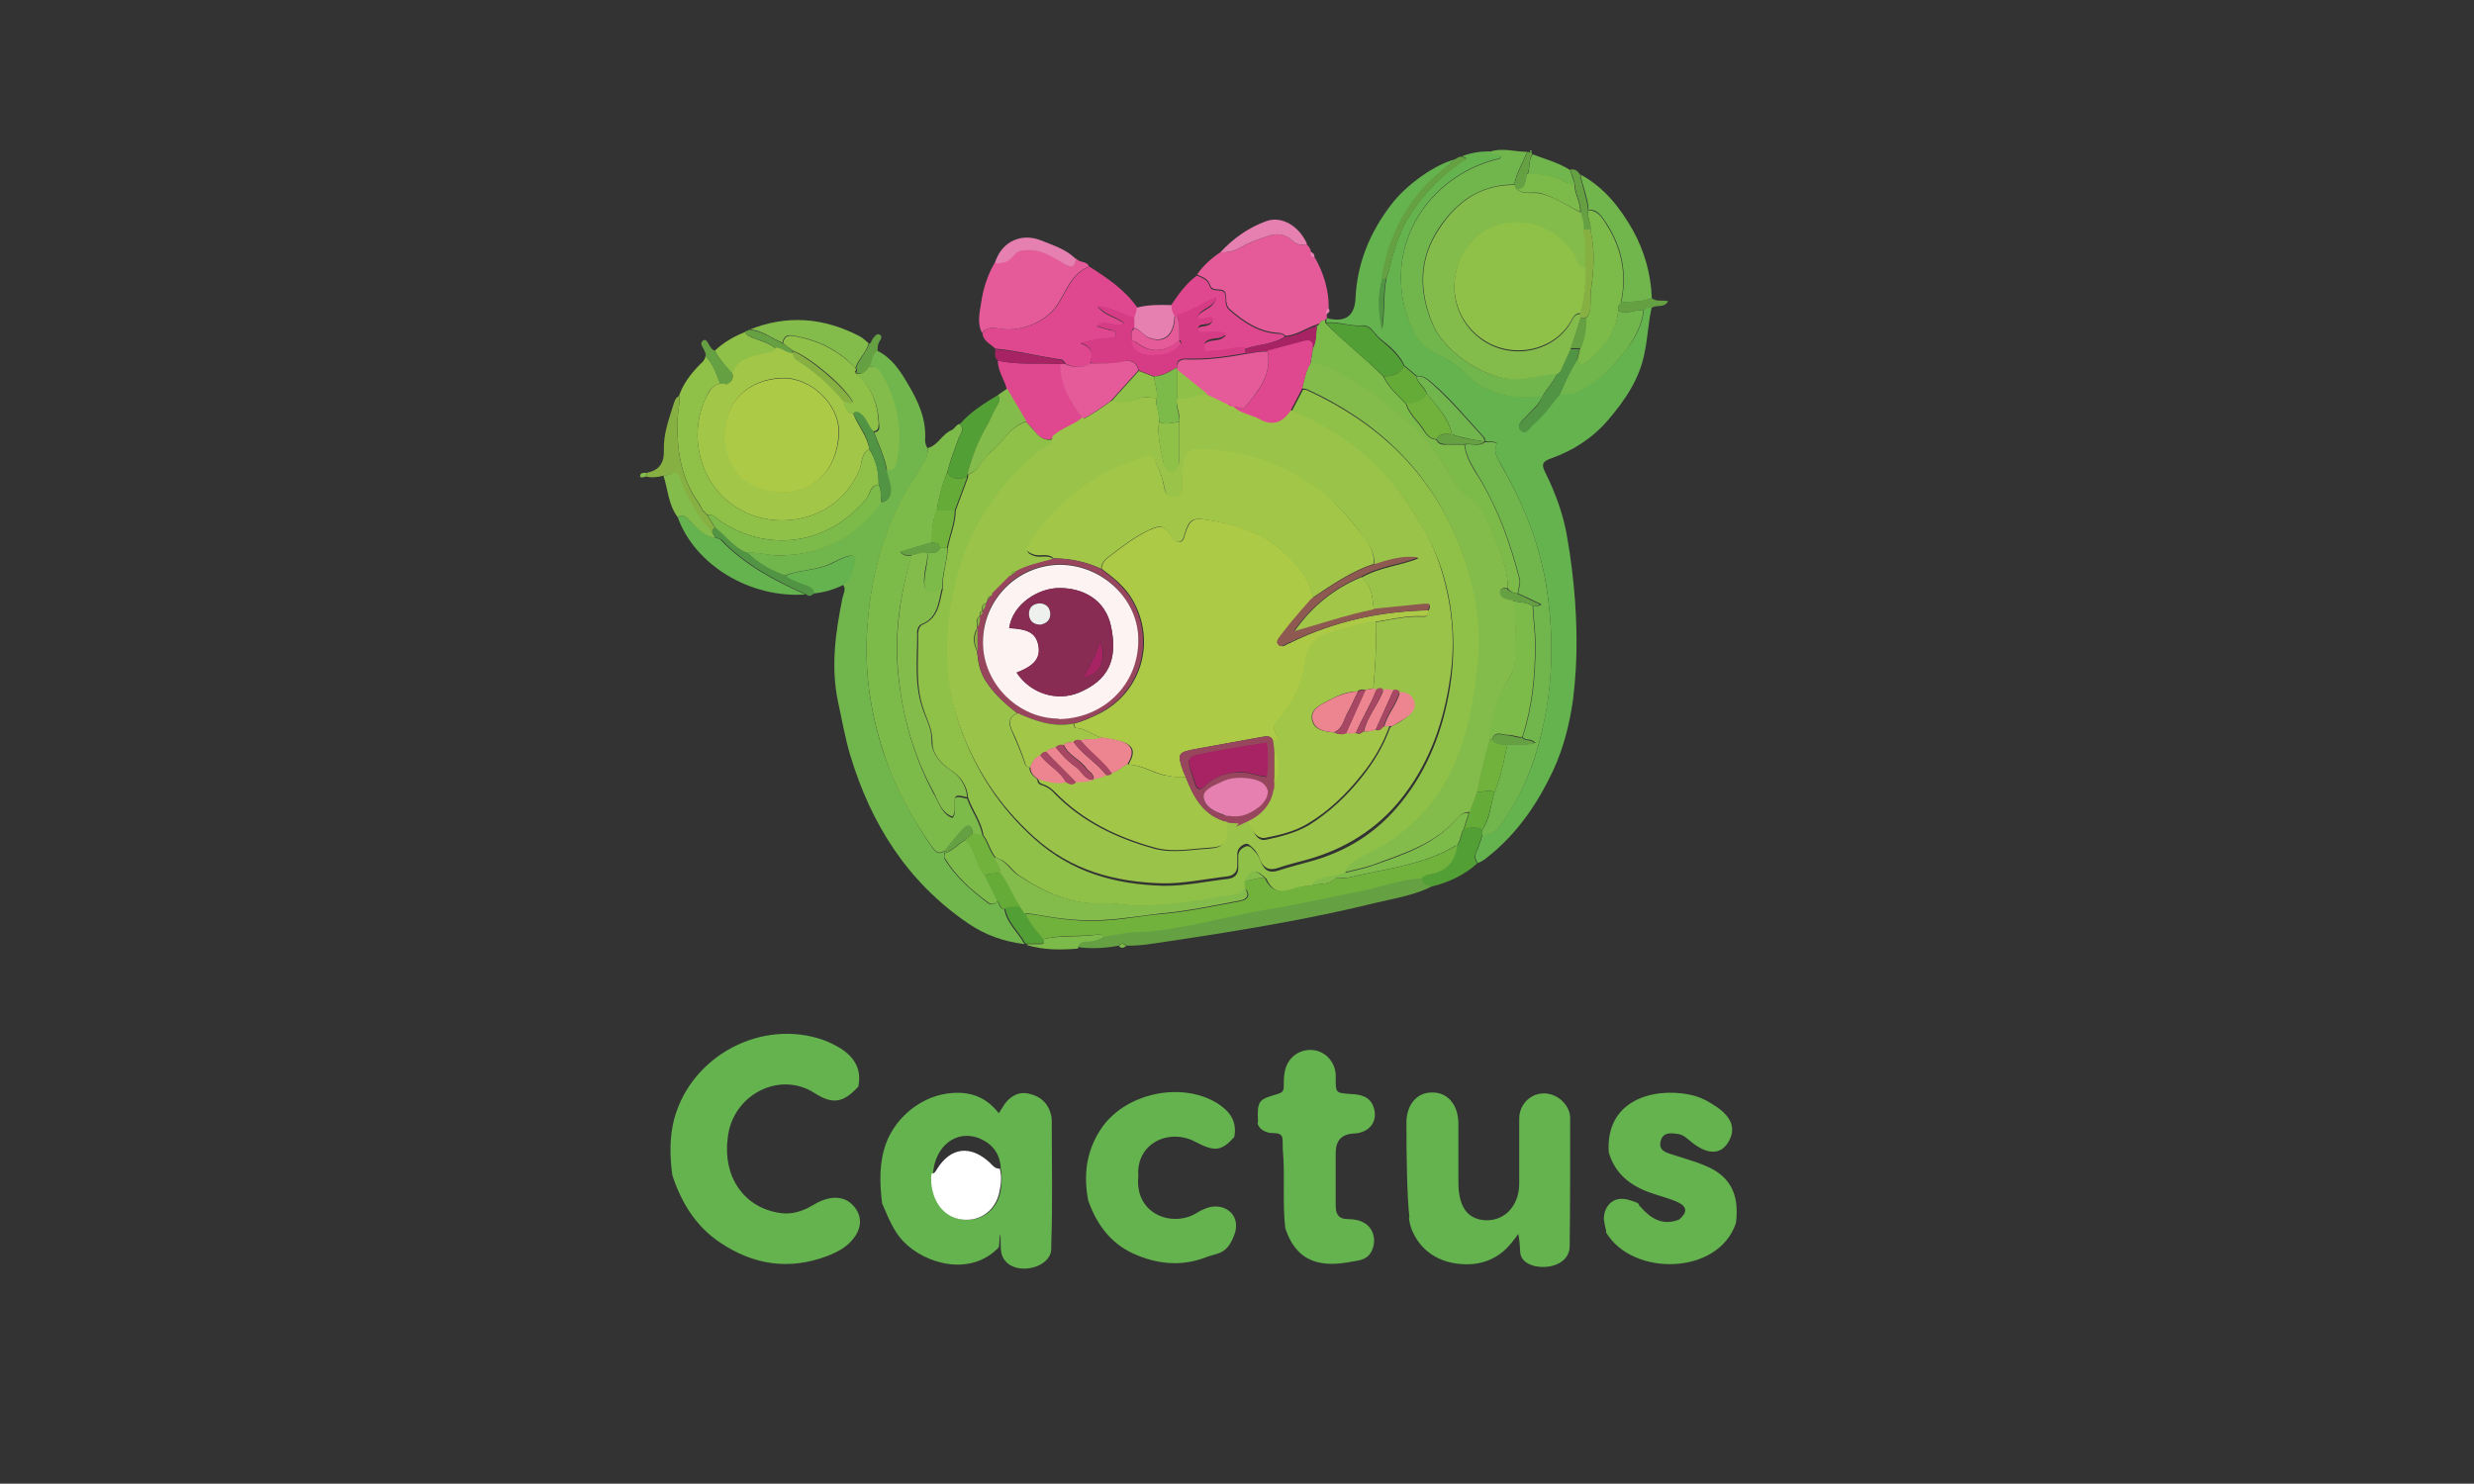 <?xml version="1.0" encoding="UTF-8"?> <svg xmlns="http://www.w3.org/2000/svg" id="Calque_1" version="1.1" viewBox="0 0 500.1 300"><rect x="0" y="0" width="500.1" height="300" fill="#333333" stroke="none"/><defs><style> .st0 { fill: #df488e; } .st1 { fill: #83bc4b; } .st2 { fill: #a84763; } .st3 { fill: #eef0ee; } .st4 { fill: #70b64c; } .st5 { fill: #87b042; } .st6 { fill: #71b23d; } .st7 { fill: #64b34e; } .st8 { fill: #882c53; } .st9 { fill: #e680b1; } .st10 { fill: #e55a99; } .st11 { fill: #64ab37; } .st12 { fill: #fdf3f3; } .st13 { fill: #a82364; } .st14 { fill: #8d5950; } .st15 { fill: #519443; } .st16 { fill: #98465e; } .st17 { fill: #fff; } .st18 { fill: #a1c648; } .st19 { fill: #52a035; } .st20 { fill: #9ac449; } .st21 { fill: #d63b85; } .st22 { fill: #7cba49; } .st23 { fill: #65a143; } .st24 { fill: #8fc048; } .st25 { fill: #ec8590; } .st26 { fill: #adca47; } </style></defs><path class="st7" d="M318,141.3c-.7,5-1.9,9.8-4,14.4-3,6.4-6.8,12.1-12.2,16.7-1,.8-1.9,1.7-3.1,2.1-.5-.8-.6-1.5-.2-2.4.5-1,.8-2.2,1.2-3.3,2.9.1,3.8-2.3,5-4.1,3.8-5.7,6.1-12.1,7.4-18.8,1.8-8.6,1.9-17.3.7-25.9-1.2-9.1-4.6-17.6-9.1-25.6-.9-1.6-2-2.9-1.1-4.8-.9-.5-1.6-.3-2.4-.4,0-.3,0-.7-.3-.9-3.3-3.6-6.5-7.5-10.2-10.7-.9-.8-1.9-1.7-3.3-1.6-.8-.7-1.7-1.4-2.5-2.1-1.1-2.4-3.1-4-5-5.5-1.1-.9-1.7-2.7-3.5-2.6-2.5.2-4.8-.8-7.3-.6,0-.2,0-.4,0-.5,0-.1,0-.3.2-.4,0,0,.1,0,.2.1q5.2,1.2,5.5-4c.3-7.1,2.9-13.4,7.2-19,3-4,8.9-8.2,13-9.2-2.6,2.3-5.3,4.3-7.5,7.1-4,5.1-6.3,10.9-7.3,17.3-.9,3.3-.6,6.6,0,9.9.6-3.5.2-7,.9-10.4.2-.6.4-1.1.5-1.7.9-3.5,1.8-6.9,3.7-10.1,2.8-4.7,6.5-8.5,10.9-11.6.4-.3,1.8-.6.1-1.1,1.8-.7,3.7-1,5.6-1,.5,1,1.8,0,2.3,1-.2.6-.7.5-1.1.6-13.5,3.6-22.2,16.9-18.1,30.9,1,3.5,2.7,6.4,5.9,8.2,2.2,1.2,4.4,2.4,6.1,4.1,4.2,4.3,9.2,5.3,14.8,4.7.3,0,.5,0,.8,0-.7,1.7-2.1,2.8-3.3,4.1-.7.8-2,1.6-1,2.7,1,1,1.7-.5,2.4-1.1,2.1-1.8,3.7-4.1,5.5-6.3,1.8.2,3.5-.3,5.1-1.2,3.4-1.9,6-4.6,8.3-7.7,1.8-2.4,3.2-4.9,3.5-8,.4-.6,1-.5,1.6-.5-.7,2.9-.8,5.9-1.4,8.9-1,5.6-4,9.9-7.5,14-3.1,3.6-7,6.1-11.5,7.7-1.6.6-2,1.1-1.2,2.7,2,4,3.6,8.3,4.4,12.7,3.5,19.7,1.3,32.5,1.3,33.1Z"></path><path class="st7" d="M147.1,230.1c-1,7.8,3.2,13.9,10.2,15.1,2.1.4,4,0,5.9-.9.6-.3,1.2-.7,1.8-1,2.7-1.5,5.4-1.5,7.1.1,2.1,1.9,2.2,4.4.8,6.5s-3.3,3.1-5.5,4c-7.8,3-15.1,1.9-21.9-2.7-4.9-3.3-7.8-8.1-9.6-13.6-.5-3.8-.6-7.6.4-11.4,3.5-12.8,17.7-20.3,30.2-15.9,1.3.5,2.5,1.1,3.6,1.8,2.7,1.8,4.1,4.2,3.4,7.6-2.9,3.2-5.1,3.7-8.7,1.4-7.3-4.8-16.9.4-17.7,9.1Z"></path><path class="st7" d="M178.3,243.2c-.5-4.1-.6-8.1.8-12,2.1-5.6,7.5-9.8,13.4-10.2,3.9-.3,7,1,9.4,4.1.4-.6.8-1.3,1.2-1.9,1.3-1.7,3-2.6,5.1-2,2.1.5,3.6,1.8,4.2,4,.1.4.2.8.2,1.3,0,8.4.2,16.8-.1,25.2,0,.2,0,.7,0,.9-.2,4.6-10.1,5.9-10.2-.3s-.3,0-.4-.1c-5.7,6-14.9,3.4-19.3-1.2-2.1-2.2-3.1-5-4.3-7.7ZM188.5,237.3c-.3,1.5,0,3,.5,4.5,1.1,3.3,3.9,5.1,7.3,4.8,3.1-.3,5.5-2.7,6-6,.2-1.4.3-2.9,0-4.3-.1-3-1.7-5.1-4.5-6.2-4.6-1.7-8.8,1.7-9.2,7.2Z"></path><path class="st4" d="M177.3,70.9c2.9,1.4,4.7,4.1,6.2,6.7,2.1,3.5,3.8,7.2,3.5,11.4,0,.6.2,1.1.5,1.7.2,2-1.1,3.5-2.1,5-6.6,10.1-9.7,21.3-10.2,33.3-.3,7.9.9,15.6,3.4,23.2,2.3,6.9,5.7,13.2,9.8,19.1.6.8,1.3,1.7,2.5.8,0,.2,0,.4,0,.5,0,.3,0,.7,0,1,2.2,3.7,5.4,6.4,8.8,9,.5.4,1.3.4,1.8-.3.7.3.4,1.6,1.5,1.5.5,2.9,2.8,4.7,4.1,7.1-4.1-.5-7.9-1.8-11.4-4.2-12.2-8.3-19.6-20-23.8-33.9-1.1-3.6-1.7-7.3-2.5-10.9-1.5-7.1-.5-14.1.9-21,.2-.9.8-1.8.1-2.7,1.7-1,1.6-2.9,2.2-4.4.6-1.5-.4-1.6-1.4-1.3-1,.3-2,.8-3,1.3-3,1.6-6.5,1.3-9.6,2.6-2.9-.9-5.4-2.5-7.7-4.6,2-.3,4,.4,6,.5,8.9.1,15.9-3.5,21.1-10.7,1.8-.3,2.1-1.6,1.9-3-.1-1.2-.6-2.4-.9-3.6,1.3.2,1.7-.7,2-1.8,1.3-6.2.1-12-3-17.5-.6-1-1.3-1.8-2.6-1.6.6-1,.5-2.4,1.6-3.1Z"></path><path class="st7" d="M284.9,246.1c-.5-4.3-.6-12.7-.6-19.1,0-3.7,2.2-6.2,5.3-6.1,3,0,5.1,2.4,5.2,6.1,0,3.8,0,7.6,0,11.5,0,1,0,2,.2,3.1.4,2.3,1.4,4.2,3.8,4.9,2.6.7,5.3-.2,6.8-2.3,1.1-1.5,1.5-3.2,1.5-5,0-4.3,0-8.7,0-13,0-2.5,1.7-4.5,3.9-5,2.2-.5,4.6.6,5.8,2.7.4.7.6,1.4.6,2.2,0,8.7,0,17.3-.1,26-.2,5.3-9.8,5.2-10,1.1,0,0-.1-2.5-.4-3.7-.4.5-.6.9-.9,1.2-2.6,3.6-6.2,5.2-10.5,4.9-4.6-.3-8.3-2.6-10.1-6.9-.3-.8-.5-1.6-.6-2.4Z"></path><path class="st7" d="M324.7,249c-.2-.8-.4-1.7-.5-2.5,0-2.6,1.9-4.8,5-3.9s1.6.9,2.4,1.4c2.1,2.4,4.5,3.9,7.8,2.6,1.7-1.4,1.7-2.6-.2-3.5-1.7-.8-3.5-1.2-5.2-1.8-4.2-1.4-7.5-3.8-8.8-8.3-.7-10.6,9-13.1,16.2-11.7,1.6.3,3.1.9,4.5,1.8,3.2,1.9,5.4,4.3,3.6,7.6s-4.9,2.4-7.6.2c-.8-.6-1.5-1.4-2.6-1.6-1.4-.2-3.1-.5-3.6,1.4-.5,1.8.9,2.3,2.2,2.7,2.7.9,5.5,1.6,8.1,2.9,4.5,2.4,5.5,6.3,4.9,11-3.5,10.6-21,10.9-26.3,1.8Z"></path><path class="st7" d="M220,242.9c-1-5.1-.5-9.9,2.4-14.4,4.7-7.4,16.3-10,23.7-5.4,2.5,1.6,4,3.6,3.4,6.8-2.6,2.9-4,3-7.8,1-5.4-2.9-12.1.3-11.6,6.9-.8,7.8,7,10.5,11.9,7.4.6-.4,1.3-.7,2.1-1,3.5-1.1,6.9,1.5,5.4,5.5s-3.3,3.6-5.7,4.5c-4.6,1.8-9.2,1.5-13.7-.3-5.2-2-8.3-6-10.1-11.1Z"></path><path class="st7" d="M254.3,226.9c-.2-4.4.1-4.6,4-5.7.9-.3,1.2-.6,1.2-1.5,0-1,0-2,.2-3,.5-2.7,2.7-4.5,5.4-4.4,2.6.1,4.7,2.2,4.9,4.9,0,.3,0,.5,0,.8,0,3,0,3,3,3.2,1.9.1,3.8.4,4.6,2.5,1.1,2.9-.7,5.4-4,5.5q-3.6.2-3.6,3.9c0,3.6,0,7.1,0,10.7,0,1.6.5,2.7,2.5,2.7,4.9,0,5.8,3.6,5,5.9s-2.5,2.4-4.2,2.7c-5.3,1-11,.9-13.5-6.8-.6-5.3,0-10.7-.5-16-.1-2.3.4-3.2-2.1-3.2-1.4,0-2.9-.9-3-2.1Z"></path><path class="st22" d="M190.9,172c-1.2.9-1.9,0-2.5-.8-4.2-5.9-7.6-12.1-9.8-19.1-2.5-7.6-3.7-15.3-3.4-23.2.5-11.9,3.5-23.2,10.2-33.3,1-1.6,2.3-3,2.1-5,2.1-.5,2.9-2.8,4.8-3.6.7-.3.9-1.1,1.7-1.3,1.1,1.2,0,2.2-.3,3.1-.8,2.2-1.6,4.3-2.2,6.6-1,2.5-1.7,5-2.1,7.7-.9,2.1-1,4.3-1,6.6-2.1.6-4.2,1.2-6.4,1.9.8,1,1.6.7,2.3.8-2.5,8.2-3.7,16.5-2.6,25.2,1,8.2,3.2,15.8,7.1,23,1,1.7,1.5,3.9,3.7,4.8.7-.7.4-1.4.4-2,0-2.5,0-2.5,2.6-1.9.9,2.6,2.7,4.8,3.1,7.6-.7-.2-1.3-.3-2-.5,0-1.7-.9-2-2-.8-1.3,1.4-2.5,2.9-3.7,4.4Z"></path><path class="st10" d="M268.1,64.4c-.1.1-.2.2-.2.4-.6-.1-.9.2-1.2.6-.2,0-.3,0-.4.2h-.1c-2.2.7-4.1,2.2-6.4,2.3-.3-.5-.8-.5-1.3-.6-3.9-.2-6.9-2.2-9.8-4.7-1.2-1-.6-2.3-1-3.4-.5-1.3-2.6,0-3.1-1.6-.4-1.3-1.6-1.6-2.6-2.1,1.2-1.8,2.9-3.3,4.7-4.5,1.6.1,2.9-.3,4.3-1.1,1.6-.9,3.4-1.5,5.1-2.1,1.9-.7,3.7-.6,5.2.9.8.8,1.8.9,2.8.7.5.4.8.9.9,1.5-.1.6,0,1.1.8,1.2,1.8,3.2,2.8,6.5,2.8,10.2-.5.3-.5.8-.4,1.3v.8Z"></path><path class="st4" d="M311.8,80.2c-.3,0-.5,0-.8,0-5.6.6-10.7-.5-14.8-4.7-1.7-1.8-3.9-2.9-6.1-4.1-3.3-1.8-4.9-4.7-5.9-8.2-4.1-14,4.6-27.3,18.1-30.9.4-.1.9,0,1.1-.6-.5-.9-1.9,0-2.3-1,2.6-.9,5.1,0,7.6,0-.9,2.2-2.2,4.3-2.6,6.6-6.9,0-11.7,3.5-15.3,8.9-4,6.1-4.1,12.5-1.3,19.2,2.6,6.2,11.4,11.5,16.8,11.2,2.9-.1,5.7-.9,8.5-1.1-.7,1.7-2.1,3-3,4.6Z"></path><path class="st24" d="M137.3,79.9c.8-2.2,2.1-4,3.7-5.7.6-.7,1.5-1.2,1.6-2.2,1.6,1.5,2.2,3.6,3,5.6-1.4.2-2.2,1.2-2.7,2.4-3.6,7-1.9,15.7,3.5,20.7,8.1,7.6,22.8,5.6,27.4-5.9.5-1.3.3-3.1,1.9-4,1.4,2.2,2,4.6,1.9,7.2-1.8.1-1.7,1.9-2.5,2.9-7.6,9.1-19.4,11-29.3,4.6-.9-.6-1.5-1.6-2.8-1.4-.2-.2-.3-.3-.5-.5l-.5-.5c-.3-.5-.5-1.1-.9-1.6-3.4-4.8-4.2-10.2-4.2-15.9,0-1.9.6-3.8.4-5.8Z"></path><path class="st0" d="M201.2,70.5c-1-1-2.5-1.5-2.6-3.2.8-1.1,1.9-1.1,3.2-.9,4.4.9,9.7-1.2,12.1-4.9,1.8-2.8,2.8-6.2,6.3-7.6,3.6,2.3,7.2,4.7,9.7,8.3,0,.8-.1,1.5-.6,2.1-2.4-.5-4.4-2.2-7.4-2.3,1.5,2,3.7,2.1,5.3,3.4-1.8,1.2-3.7-1.1-5.5.6,1.1.3,2,.6,2.8.8.5.1,1.1,0,1.1.8,0,.9-.7.8-1.3.8-1.9,0-3.7.5-5.9,1q3.1,1.1,2,3.7c0,.1,0,.3.2.5-1.7.8-3.4.8-5.1,0-.3-.3-.5-.8-.9-.9-4.5-.6-8.8-1.8-13.3-2.2Z"></path><path class="st10" d="M220.1,53.9c-3.5,1.4-4.5,4.8-6.3,7.6-2.4,3.7-7.7,5.8-12.1,4.9-1.2-.2-2.3-.2-3.2.9-1-1.9-.5-4-.2-5.9.4-2.9,1.3-5.8,2.8-8.3,1.5.2,2.8-.2,3.8-1.5.7-.9,1.6-1,2.7-1.1,2.9-.1,5.2,1.3,7.4,2.7,1.6,1,2.3.9,2.5-1,.6,1,2.1.5,2.6,1.6Z"></path><path class="st23" d="M289.5,179.2c-3.5,1.8-7.4,2.4-11.2,3.3-13.8,3.4-27.9,5.7-41.9,7.8-2.9.4-5.8,1-8.8.9-.5-.6-1-.5-1.4,0-2.7.5-5.5.7-8.3.3,0-1.1.7-1.3,1.7-1.4,1.2,0,2.4-.3,3.5-1,2.6-.3,5.2-.9,7.8-1,3.5-.1,6.9-.8,10.2-1.4,5-1,10.1-2.3,15.1-3.1,6.2-1,12.2-2.4,18.3-3.6,4.3-.8,8.4-2.4,12.9-2.7.4,1,1,1.7,2.2,1.6Z"></path><path class="st0" d="M203.5,78.6c-.5-1.9-1.8-3.6-1.8-5.7,4.2,1,8.5.4,12.7.7,0,4.3,2,7.9,4.6,11.1-1.8,1.7-4.4,2.2-6.2,4-1.5.4-2.6-.1-3.5-1.3-.6-.8-1.3-1.5-2-2.2-1.3-2.2-2.6-4.4-3.9-6.6Z"></path><path class="st0" d="M241.9,55.7c1.1.5,2.2.8,2.6,2.1.5,1.6,2.7.3,3.1,1.6.4,1.1-.3,2.3,1,3.4,2.9,2.5,5.9,4.5,9.8,4.7.5,0,1,0,1.3.6-2.5,1.6-5.5,1.5-8.2,2.5-2.2-.2-4.3.7-6.6.6-.6,0-1.4.8-1.6-.4-.2-1,.1-1.5,1.2-1.8,1-.3,2.3,0,3.3-1.2-1.7-.4-3.1-.2-4.5-.3-.5,0-1.2.2-1.3-.5-.1-.8.6-.9,1.2-1,.8-.1,1.6-.3,1.9-1.1-1.1-1.1-2.2.6-3.2-.4.5-1.9,3.3-1.8,3.9-4.1-3,1.1-5.2,3-8.1,3.6-.2,0-.3,0-.5,0-.4-.6-.6-1.4-.6-2.1,1.5-2.2,3-4.4,5.1-6Z"></path><path class="st4" d="M319.5,35.3c4.8,2.6,8,6.7,10.6,11.3,2.3,4.2,3.6,8.7,3.8,13.6-1.9,1-4.1.7-6.2,1,1.3-5.8.2-11.2-3-16.1-.9-1.3-1.7-2.8-3.6-2.7-.1-2.5-1.2-4.7-1.6-7.1Z"></path><path class="st7" d="M162.8,120.2c-11.1.8-22.3-5.9-25.8-15.6,1.2-.9,1.8.2,2.5.8,1.5,1.3,2.8,3.1,5.1,3.3.4.2.9.2,1.1.5,4.8,5,10.8,8.2,17.1,11Z"></path><path class="st1" d="M151.4,66.7c7.6-3.1,15-2.5,22.2,1.2.8.4,1.4,1,2,1.5-.5,1.9-2.1,3.2-2.7,5-3.2-3.5-7.2-5.5-11.8-6.4-1.3-.3-2.6-.6-2.9,1.3-2.3-.9-4.2-2.6-6.8-2.7Z"></path><path class="st19" d="M191.5,95.5c.6-2.2,1.4-4.4,2.2-6.6.3-1,1.5-2,.3-3.1,2.1-2.5,4.9-4.2,7.7-5.9.6.6.3,1.2,0,1.8-.7,1.4-1.4,2.9-2.2,4.3-1.7,3.2-3.1,6.5-4,10,0,.2,0,.3,0,.5-1.5.3-3,.7-4-1Z"></path><path class="st1" d="M195.5,96c.9-3.5,2.2-6.8,4-10,.8-1.4,1.4-2.9,2.2-4.3.3-.6.6-1.2,0-1.8.6-.4,1.2-.9,1.9-1.3,1.3,2.2,2.6,4.4,3.9,6.6-3.3,1-4.7,4.1-7.1,6.1-1.7,1.4-2.4,3.9-4.8,4.6Z"></path><path class="st5" d="M137.3,79.9c.2,2-.4,3.9-.4,5.8,0,5.6.8,11.1,4.2,15.9.3.5.6,1,.9,1.6l.5.5c.2.2.3.3.5.5.5.8,1,1.7,1.5,2.5-.4.2-.5.6-.6,1.1-2.9-3.2-5-6.9-6.5-10.9-.5-1.2-.8-1.5-1.9-1-.4.2-1,.2-1.5.3-1.1.3-2.2.4-3.3.2,0-.3,0-.5,0-.8,2.6-.5,3.6-2,3.5-4.7-.1-3,.9-5.8,1.8-8.7.3-.8.4-1.7,1.2-2.1Z"></path><path class="st19" d="M289.5,179.2c-1.2,0-1.8-.6-2.2-1.6.4-.7,1.2-.7,1.8-.8,3.3-.6,4.8-2.7,5.4-5.8.9-1,.8-2.5,1.5-3.6,1.2.2,2.5-.5,3.6.5,0,.3,0,.7,0,1-.4,1.1-.7,2.2-1.2,3.3-.4.9-.3,1.6.2,2.4-2.6,2.3-5.7,3.8-9,4.6Z"></path><path class="st7" d="M158.8,116.4c3.1-1.3,6.6-1,9.6-2.6,1-.5,1.9-1,3-1.3,1-.3,2-.1,1.4,1.3-.6,1.5-.5,3.4-2.2,4.4-2,1-4,1.6-6.2,1.8-.1-1.4-1.5-1.5-2.4-1.9-1.1-.5-2.4-.8-3.3-1.7Z"></path><path class="st24" d="M144.5,70.9c1.8-1.7,3.9-2.9,6.2-3.8,0,.6.5.7,1,1,1.7.8,3.7,1.1,5.2,2.5-.4,1-1.2.9-2.1,1.1-2.6.7-5.6.8-6.6,4.1-1.3-1.5-2.7-3-3.6-4.7Z"></path><path class="st9" d="M236.8,61.7c0,.8.2,1.5.6,2.1,0,4-2.3,5.8-5.5,4.3-1-.5-1.5-1.6-2.7-1.8,0-.7,0-1.4,0-2,.4-.7.5-1.4.6-2.1,2.3-.6,4.7-.6,7-.5Z"></path><path class="st9" d="M264.1,49.4c-1,.2-2,.1-2.8-.7-1.5-1.5-3.3-1.6-5.2-.9-1.7.6-3.6,1.2-5.1,2.1-1.4.8-2.7,1.2-4.3,1.1,2.6-2.8,5.7-5,9.3-6.3,3.1-1.1,6.6,1,8.2,4.6Z"></path><path class="st1" d="M134.1,96.1c.5,0,1,0,1.5-.3,1.1-.5,1.5-.3,1.9,1,1.5,4,3.6,7.7,6.5,10.9.2.3.4.7.6,1-2.3-.1-3.6-1.9-5.1-3.3-.7-.6-1.3-1.7-2.5-.8-1.9-2.5-2-5.7-2.9-8.5Z"></path><path class="st9" d="M217.5,52.3c-.2,1.9-.9,1.9-2.5,1-2.3-1.4-4.6-2.9-7.4-2.7-1.1,0-2,.2-2.7,1.1-1,1.3-2.2,1.7-3.8,1.5,1.4-4.6,5.6-6.1,9.3-4.6,2.5,1,5.1,1.8,7,3.7Z"></path><path class="st23" d="M279.2,56.7c.9-6.4,3.2-12.2,7.3-17.3,2.2-2.8,4.9-4.8,7.5-7.1.5-.3.9-.7,1.5-.6,1.7.5.2.8-.1,1.1-4.5,3.1-8.1,6.9-10.9,11.6-1.9,3.2-2.8,6.6-3.7,10.1-.1.6-.4,1.1-.5,1.7-.3.2-.7.3-1,.5Z"></path><path class="st15" d="M144.6,108.7c-.2-.3-.4-.7-.6-1,0-.4.1-.8.6-1.1,2.2,1.7,3.9,4.1,6.6,5.2,2.2,2.1,4.8,3.6,7.7,4.6.9.9,2.1,1.2,3.3,1.7.9.4,2.2.5,2.4,1.9-.5.3-1,.8-1.6.2-6.2-2.8-12.3-6-17.1-11-.3-.3-.7-.3-1.1-.5Z"></path><path class="st19" d="M207.3,190.8c-1.3-2.4-3.6-4.2-4.1-7.1.9-.6,2-.5,3.1-.5.3.5.7,1,1,1.5.8,2,2.3,3.5,3.6,5.1.1.5.4,1-.5,1-.9,0-1.8,0-2.8,0h-.2s-.2-.1-.2-.1Z"></path><path class="st4" d="M309.8,31.2c2.6,1,5.3,1.7,7.6,3.2.3,1,.6,2,1,3-.6,0-1.2,0-1.7-.4-2.4-1.5-5.1-1.9-7.9-1.7.6-1.3,0-2.9,1.1-4.1Z"></path><path class="st13" d="M214.4,73.6c-4.2-.3-8.5.3-12.7-.7-.8-.6-.5-1.5-.5-2.3,4.5.4,8.9,1.5,13.3,2.2.3,0,.6.6.9.9-.3,0-.7,0-1,0Z"></path><path class="st22" d="M207.6,190.9c.9,0,1.8,0,2.8,0,.9,0,.6-.6.5-1,3.7-.9,7.6-.3,11.4-1,.2,0,.6.3.8.5-1.1.7-2.3,1-3.5,1-1,0-1.6.3-1.7,1.4-3.5.3-6.9.3-10.3-.7Z"></path><path class="st23" d="M144.5,70.9c.9,1.8,2.4,3.2,3.6,4.7,0,.9-.1,1.6-1,2.1-.2,0-.3,0-.5,0-.3,0-.7,0-1,0-.8-2-1.4-4.1-3-5.6.4-1.2-1.7-2.5-.4-3.3.9-.5,1.1,1.8,2.3,2.1Z"></path><path class="st23" d="M318.4,37.3c-.3-1-.6-2-1-3,.9-.2,1.5.2,2,1,.4,2.4,1.4,4.7,1.6,7.1-.3,1.4.7,2.7.5,4.1-.5,0-1,0-1.5,0,.1-1.2-.2-2.4-.5-3.6.2-2-1.2-3.6-1.1-5.6Z"></path><path class="st23" d="M327.6,61.2c2-.4,4.2,0,6.2-1,.9.9,2.2.4,3.4.7-.8,1.5-2.5.6-3.4,1.4-.6,0-1.2-.2-1.6.5-1.7-.4-3.4,1-5.1,0,0-.6-.1-1.2.5-1.6Z"></path><path class="st23" d="M173,74.5c.6-1.8,2.1-3.2,2.7-5,.4-.1.4-.5.6-.8.3-.5.9-1.3,1.4-1.1,1,.5.1,1.2-.1,1.8-.2.5-.2,1-.2,1.5-1.1.7-1,2.1-1.6,3.1-.5,1-1.3,1.7-2.6,1.5h0c0-.2,0-.4,0-.5,0-.2,0-.4,0-.5Z"></path><path class="st23" d="M156.8,70.5c-1.5-1.4-3.4-1.6-5.2-2.5-.5-.2-.9-.4-1-1,.3,0,.5-.2.8-.3,2.6.1,4.6,1.8,6.8,2.7.7.5,1.4,1,2,1.5,0,.2,0,.4,0,.6-1.3.1-2.3-1-3.6-1.1Z"></path><path class="st23" d="M309.8,31.2c-1,1.2-.4,2.8-1.1,4.1-.5,1.1-.1,2.9-2,3.1-.4-.2-.5-.6-.6-1,.5-2.4,1.7-4.4,2.6-6.6.1-.1.2-.1.4,0,.2,0,.4,0,.5,0,0,.2.1.3.2.5Z"></path><path class="st22" d="M226.2,191.3c.4-.6.9-.6,1.4,0-.5.4-.9.5-1.4,0Z"></path><path class="st1" d="M130.7,95.5c0,.3,0,.5,0,.8-.5.2-1.3.4-1.3,0,0-.8.7-.7,1.3-.7Z"></path><path class="st9" d="M265.7,52.1c-.7-.1-.9-.5-.8-1.2.5.2.9.5.8,1.2Z"></path><path class="st9" d="M268.1,63.6c-.1-.5-.1-1,.4-1.3.6.7,0,.9-.4,1.3Z"></path><path class="st4" d="M309.7,30.7c-.2,0-.4,0-.5,0,0-.2.2-.4.4-.3,0,0,0,.2.1.4Z"></path><path class="st4" d="M299.6,168.9c0-.3,0-.7,0-1,1.6-2.3,1.7-5.1,2.5-7.7,1.3-3.1,1.9-6.4,2.6-9.7,1.8-.1,3.6.2,5.7-.3-1-1.1-2.1-.3-2.6-1.2,2-6.1,2.6-12.3,2.6-18.7,0-2.6-.4-5.2-.5-7.8.5,0,1.1.2,1.7-.3-1.6-.8-3.2-1.5-4.7-2.2,0-1,.6-1.8.3-3-1.8-7-4.2-13.7-7.9-20-1.3-2.2-2.9-4.4-3.2-7.1,1.3-.3,2.8.5,4.1-.5h0c.7,0,1.5-.2,2.4.3-.9,1.9.3,3.2,1.1,4.8,4.6,8,7.9,16.5,9.1,25.6,1.2,8.6,1.1,17.3-.7,25.9-1.4,6.7-3.6,13.1-7.4,18.8-1.2,1.8-2.2,4.2-5,4.1Z"></path><path class="st22" d="M296,89.9c.3,2.7,1.8,4.9,3.2,7.1,3.7,6.2,6.1,13,7.9,20,.3,1.1-.3,2-.3,3-.8,0-1.5-.4-2-1,0-3.2-1.1-6.2-2.2-9.1-1.4-3.6-2.8-7.3-6.4-9.5-.8-.5-1.4-1.4-1.9-2.3-2.3-3.8-4.4-7.6-7.6-10.7-3.8-3.9-8.1-7.2-12.8-9.9-2.8-1.6-5.5-3.7-9-3.9.2-1.1.3-2.1.5-3.2.7-1.5.6-3.1.8-4.6h.1c.2,0,.3-.1.4-.4.3-.4.6-.8,1.2-.6,0,.2,0,.4,0,.5,3.7,3.8,7.9,7,11.7,10.8,1.1,2.3,2.9,3.8,4.6,5.6.6,2.1,2.3,3.4,3.4,5.1.6.9,1.3,2,2.7,2.1.4.9,1.2,1.1,2.1,1,1.2,0,2.4,0,3.5,0Z"></path><path class="st4" d="M327.1,62.8c1.7,1,3.4-.4,5.1,0-.3,3-1.8,5.6-3.5,8-2.3,3-4.9,5.8-8.3,7.7-1.6.9-3.2,1.5-5.1,1.2,1-2.5,2.2-4.9,3.6-7.2.4,1.9,1.6,1,2.2.4,2.9-2.8,5.7-5.7,6-10.1Z"></path><path class="st19" d="M279.7,76.1c-3.8-3.7-8.1-6.9-11.7-10.8,2.4-.2,4.8.7,7.3.6,1.8-.1,2.4,1.6,3.5,2.6,1.9,1.6,3.9,3.2,5,5.5-.9,1.6-2.4,2.1-4.1,2.1Z"></path><path class="st4" d="M286.3,76.1c1.4-.2,2.4.8,3.3,1.6,3.7,3.3,6.9,7.1,10.2,10.7.2.2.2.6.3.9h0c-2.2-.4-4.5-.7-6.6-1.5-.7-3.3-3-5.7-5.1-8.2-.3-1.4-1.9-2.1-2.1-3.6Z"></path><path class="st15" d="M318.9,72.5c-1.3,2.3-2.6,4.7-3.6,7.2-1.7,2.2-3.3,4.4-5.5,6.3-.7.6-1.3,2.1-2.4,1.1-1-1.1.3-1.9,1-2.7,1.2-1.3,2.7-2.4,3.3-4.1.9-1.6,2.3-2.9,3-4.6h0c.2-.2.3-.3.5-.5.7-1.5,1.4-3.1,2.1-4.6.7,0,1.3,0,2,0-.2.7-.3,1.3-.5,2Z"></path><path class="st11" d="M286.3,76.1c.2,1.5,1.7,2.2,2.1,3.6-.9,1.7-2.5,1.8-4.1,2-1.7-1.8-3.5-3.3-4.6-5.6,1.8,0,3.2-.5,4.1-2.1.8.7,1.7,1.4,2.5,2.1Z"></path><path class="st15" d="M279.2,56.7c.3-.2.7-.3,1-.5-.7,3.4-.3,7-.9,10.4-.7-3.3-.9-6.6,0-9.9Z"></path><path class="st17" d="M202.1,236.3c.4,1.4.3,2.9,0,4.3-.5,3.3-2.9,5.7-6,6-3.4.3-6.1-1.5-7.3-4.8-.5-1.5-.7-3-.5-4.5.6,0,.8-.4,1.1-.9,2.8-4.5,6.8-4.9,10.7-1.3.5.5,1,1.2,1.9,1.2Z"></path><path class="st22" d="M151.1,111.8c-2.7-1-4.4-3.5-6.6-5.2-.5-.8-1-1.7-1.5-2.5,1.3-.2,1.9.8,2.8,1.4,9.9,6.4,21.7,4.5,29.3-4.6.8-1,.8-2.7,2.5-2.9.7,1.1.3,2.4.6,3.6-5.2,7.2-12.2,10.8-21.1,10.7-2,0-4-.7-6-.5Z"></path><path class="st1" d="M173.1,75.6c1.2.1,2-.5,2.6-1.5,1.3-.1,2,.6,2.6,1.6,3.1,5.5,4.3,11.3,3,17.5-.2,1.1-.6,2-2,1.8-.5-2.7-1.7-5.1-2.6-7.6,1.1,0,1.1-.9,1-1.7-.2-3.9-1.4-7.4-4.6-10Z"></path><path class="st22" d="M201.6,182.2c-.5.7-1.3.7-1.8.3-3.4-2.5-6.6-5.3-8.8-9-.2-.3,0-.7,0-1,1.7-.4,2.6-1.9,4.1-2.6,1.1.5,1.4,1.7,1.8,2.7.7,1.5,1.1,3.2,2.3,4.5.8,1.7,1.7,3.4,2.5,5.1Z"></path><path class="st15" d="M176.6,87.3c.9,2.5,2.1,5,2.6,7.6.3,1.2.7,2.4.9,3.6.1,1.4-.1,2.7-1.9,3-.3-1.2,0-2.4-.6-3.6,0-2.6-.6-5-1.9-7.2-.3-2.7-2.2-4.7-3.2-7.1.6-.7,1-.5,1.7,0,1.2,1,1.4,2.5,2.5,3.5Z"></path><path class="st11" d="M201.6,182.2c-.8-1.7-1.7-3.4-2.5-5.1.9-.6,2-.5,3.1-.5,1.8,2,2.7,4.4,4,6.7-1.1,0-2.1-.1-3.1.5-1.1.1-.8-1.2-1.5-1.5Z"></path><path class="st23" d="M195,169.9c-1.5.7-2.4,2.2-4.1,2.6,0-.2,0-.4,0-.5,1.2-1.5,2.4-3,3.7-4.4,1.1-1.2,1.9-.9,2,.8-.2.8-1.2.9-1.6,1.5Z"></path><path class="st24" d="M195.5,96c2.4-.7,3-3.2,4.8-4.6,2.4-2,3.8-5.1,7.1-6.1.7.7,1.4,1.5,2,2.2.9,1.1,2,1.7,3.5,1.3,0,1.4-1.1,1.8-1.9,2.4-5.4,3.9-9.6,9-12.9,14.8-3.5,6.1-5.3,12.7-6.1,19.7-.8,7.2-.4,14.2,2,21,3.1,8.9,8,16.6,15.2,23,7.5,6.7,16.2,9.1,25.8,9.4,4.4.1,8.9-.9,13.3-1.4,1.3-.2,2-.9,2-2.2,0-.8,0-1.5,0-2.3,0-1,.5-1.6,1.4-2,.9-.4,1.4.4,1.9.9.6.6,1,1.4,1.3,2.2.7,1.8,1.8,2.3,3.6,1.7,2.1-.7,4.2-1.2,6.3-1.8,7.4-2,13.6-5.9,18.4-11.9,5.5-6.8,8.5-14.7,9.9-23.3.9-5.6.9-11.3,0-16.9-.8-4.8-2.3-9.6-4.7-13.9-3.3-6-7.2-11.6-12.7-16-4.5-3.7-9.3-6.7-14.7-8.8.8-1.5,1.6-3.1,2.4-4.6.3,0,.7,0,1,.2,13.9,6.4,24.5,16.2,30.4,30.6,3.3,8,5,16.1,4.1,24.9-.6,6.1-1.6,12-3.7,17.7-3.2,8.7-8.7,15.5-17,19.9-2.3,1.2-5,2.1-6.4,4.6-.5.2-1,.3-1.5.5-1.9.2-3.9.2-5.1,2-1.4-.2-2.7.3-3.9.7-2.6.9-4.2.2-5.3-2.2-2-2-2.9-1.9-4.1.5,0,.5,0,1,0,1.5-1.2,1.9-3.3,1.4-5.1,1.7-5.3,1.1-10.7,1.7-16,1.8-2.5,0-5-.6-7.6-.5-6.5.3-12-2.2-17.2-5.7-1.6-1.1-2.5-3.1-4.6-3.5-1.2-1.3-1.5-3.2-2.6-4.6-.4-2.8-2.2-5-3.1-7.6-.2-2.5-1.6-4.4-3.5-5.6-2.2-1.4-3.8-3.5-3.7-5.7,0-2.7-1.2-4.6-1.9-6.9-1.6-4.8-.9-9.9-1-14.8,0-.8.2-1.7.9-2,3.3-1.4,3.4-4.5,4.1-7.3-.2-2.8.9-5.4,1-8.2.5-2.6,1.6-5,1.6-7.6l2.5-6.7c0-.2,0-.3,0-.5Z"></path><path class="st1" d="M190.4,118.9c-.7,2.8-.8,6-4.1,7.3-.7.3-1,1.2-.9,2,0,5-.6,10,1,14.8.7,2.3,2,4.2,1.9,6.9,0,2.1,1.5,4.3,3.7,5.7,1.9,1.2,3.3,3.1,3.5,5.6-2.5-.6-2.5-.6-2.6,1.9,0,.6.2,1.4-.4,2-2.2-.8-2.8-3-3.7-4.8-3.9-7.1-6.2-14.8-7.1-23-1-8.7.2-16.9,2.6-25.2,1-.2,2-.7,3.1-.5.2,1.4-.3,2.8-.5,4.2-.4,3.8.2,4.3,3.5,2.9Z"></path><path class="st6" d="M198.6,168.9c1.1,1.4,1.4,3.3,2.6,4.6,0,1.1,1.3,1.8,1,3.1-1.1,0-2.1-.1-3.1.5-1.2-1.3-1.6-2.9-2.3-4.5-.4-1-.7-2.1-1.8-2.7.4-.6,1.3-.7,1.6-1.5.7.2,1.3.3,2,.5Z"></path><path class="st11" d="M195.5,96.5l-2.5,6.7h-3.6c.3-2.7,1-5.2,2.1-7.7,1,1.7,2.5,1.3,4,1Z"></path><path class="st6" d="M189.4,103.1h3.6c0,2.7-1.1,5.1-1.6,7.7-.5,0-1,0-1.5,0,0-1.1-.8-1-1.6-1.1,0-2.2.2-4.5,1-6.6Z"></path><path class="st23" d="M188.4,109.7c.7,0,1.5,0,1.6,1.1-.5,1.2-1.6,1-2.6,1-1.1-.2-2,.3-3.1.5-.7-.1-1.5.2-2.3-.8,2.2-.6,4.3-1.3,6.4-1.9Z"></path><path class="st13" d="M266.2,65.8c-.2,1.5,0,3.2-.8,4.6,0-1.2-.5-1.7-1.7-1.4-2.5.6-5,1.3-7.5,2-1.5,0-3,.3-4.5.5,0-.3,0-.6,0-.9,2.7-1.1,5.7-.9,8.2-2.5,2.4-.1,4.2-1.7,6.4-2.2Z"></path><path class="st13" d="M266.7,65.4c0,.2-.2.3-.4.2,0-.1.2-.2.4-.2Z"></path><path class="st1" d="M317.5,70.5c-.7,1.5-1.4,3.1-2.1,4.6-.2.2-.3.3-.5.5h0c-2.9.2-5.6,1-8.5,1.1-5.4.2-14.2-5-16.8-11.2-2.8-6.8-2.7-13.2,1.3-19.2,3.5-5.4,8.4-9,15.3-8.9,0,.4.2.8.6,1,1.5,1.1,3.2.3,4.9.8,2.9.8,5.3,2.5,7.9,3.8.3,1.2.7,2.3.5,3.6.8,2.5.4,5.1.5,7.7-1.1,0-1.5-.7-1.8-1.5-.7-1.7-1.9-3-3.2-4.2-5.3-4.9-13.9-4.5-18.4.8-4.9,5.8-4.2,14.5,2.2,19.2,5.9,4.3,14.4,2.7,18-3.2.5-.8.8-2,2.1-1.9,0,.3,0,.7,0,1-.7,2-1.3,4.1-2,6.1Z"></path><path class="st18" d="M172.5,83.7c.9,2.4,2.8,4.4,3.2,7.1-1.6.8-1.4,2.6-1.9,4-4.6,11.5-19.3,13.5-27.4,5.9-5.4-5-7.1-13.7-3.5-20.7.6-1.2,1.3-2.2,2.7-2.4.3,0,.7,0,1,0,.2.3.4.3.5,0,.9-.4,1.1-1.2,1-2.1,1-3.2,4-3.4,6.6-4.1.8-.2,1.7-.1,2.1-1.1,1.3,0,2.2,1.2,3.6,1.1,0,.5.2,1,.7,1.3,3.6,2.3,6.8,5.1,9.5,8.4.3,1.2.5,2.4,2,2.6ZM157.9,99.5c6.9,0,11.3-4.7,11.7-11.7.3-6-5.7-11.5-11.4-11.4-6.8.2-11.6,4.7-11.6,11.4,0,6.8,4.7,11.6,11.4,11.6Z"></path><path class="st22" d="M142.5,103.6l-.5-.5.5.5Z"></path><path class="st21" d="M251.7,70.5c0,.3,0,.6,0,.9-3.8.7-7.6,1.2-11.5,1.1-1.3,0-2.4,0-2.3,1.8-1.5.8-2.9,1.7-4.6,1.8l-3.1-1.2c-.4-1.9-1.8-2.2-3.2-1.8-2.1.6-4.3.3-6.4.4,0-.2-.2-.4-.2-.5q1-2.7-2-3.7c2.2-.5,4-1,5.9-1,.6,0,1.3,0,1.3-.8,0-.7-.6-.6-1.1-.8-.9-.2-1.7-.5-2.8-.8,1.8-1.7,3.7.6,5.5-.6-1.5-1.3-3.7-1.5-5.3-3.4,3,.1,5,1.8,7.4,2.3,0,.7,0,1.4,0,2-.9.7-.4,1.7-.5,2.5.4,2.4,2.6,2.8,4.2,2.9,2,0,4.2-.2,5.7-2.1.2-.3,0-.6-.3-.8,0-1.7,0-3.4-.5-5.1,2.8-.6,5.1-2.5,8.1-3.6-.6,2.3-3.3,2.2-3.9,4.1,1.1,1,2.2-.7,3.2.4-.3.9-1.1,1-1.9,1.1-.6,0-1.3.2-1.2,1,.1.7.8.5,1.3.5,1.4,0,2.9-.2,4.5.3-1,1.2-2.3.9-3.3,1.2-1.1.3-1.4.8-1.2,1.8.2,1.2,1,.4,1.6.4,2.2.2,4.3-.8,6.6-.6Z"></path><path class="st10" d="M220.5,73.5c2.1-.1,4.3.1,6.4-.4,1.4-.4,2.9,0,3.2,1.8-1.9,2.1-3.8,4.2-5.6,6.2-1.8,1.3-3.6,2.6-5.6,3.6-2.6-3.3-4.6-6.8-4.6-11.1.3,0,.7,0,1,0,1.7.8,3.4.8,5.1,0Z"></path><path class="st6" d="M251.6,179.6c0-.5,0-1,0-1.5,1.4,0,2.7-.8,4.1-.5,1.1,2.4,2.7,3,5.3,2.2,1.2-.4,2.6-.8,3.9-.7,1.7-.6,3.7,0,5.1-1.5,1.1,0,2.2,0,3.3-.3,7.1-1.7,14.5-2.4,21-6.3,0,0,.2,0,.3,0-.5,3.1-2.1,5.2-5.4,5.8-.6.1-1.4.2-1.8.8-4.4.2-8.6,1.9-12.9,2.7-6.1,1.2-12.2,2.6-18.3,3.6-5,.8-10.1,2.1-15.1,3.1-3.4.6-6.8,1.3-10.2,1.4-2.6,0-5.2.6-7.8,1-.3-.2-.6-.5-.8-.5-3.8.6-7.6,0-11.4,1-1.3-1.6-2.8-3.1-3.6-5.1.9,0,1.8.1,2.8.3,4.4.8,8.8,1.3,13.3,1,3.8-.2,7.7-1,11.5-1.3,5.4-.5,10.6-1.6,15.9-2.6,1.5-.3,2-1.2,1-2.5Z"></path><path class="st20" d="M219,84.7c2-1,3.8-2.3,5.6-3.6,1.8.1,3.7.2,5.4-.5,1.3-.5,2.6-.3,3.8,0-.3,1.6.7,3,.5,4.6-.4,2.8.3,5.5.9,8.2.2.9.8,1.9,1.8,1.7,1.1-.2,1.4-1.3,1.4-2.4,0-2.5,0-5.1,0-7.6.2-1.6-.8-3-.5-4.6,2.1,0,4.1-.6,6.1-1.1,1.1.5,2.1,1,3.2,1.5v.2c0,0,.2,0,.2,0,.3.1.5.3.8.4.2.3.5.5.9.4h0c0,.1.2,0,.2,0,1.5,1.6,3.6,1.7,5.4,2.6,2.7,1.5,4.5.7,6.1-1.6,5.4,2.1,10.2,5.1,14.7,8.8,5.4,4.4,9.3,10,12.7,16,2.4,4.3,3.8,9.1,4.7,13.9,1,5.6,1,11.3,0,16.9-1.4,8.6-4.4,16.5-9.9,23.3-4.8,5.9-11.1,9.8-18.4,11.9-2.1.6-4.3,1.1-6.3,1.8-1.8.6-2.9,0-3.6-1.7-.3-.8-.7-1.6-1.3-2.2-.6-.5-1.1-1.3-1.9-.9-.8.4-1.4,1-1.4,2,0,.8,0,1.5,0,2.3,0,1.3-.7,2-2,2.2-4.4.5-8.9,1.5-13.3,1.4-9.5-.3-18.3-2.6-25.8-9.4-7.2-6.5-12.1-14.1-15.2-23-2.4-6.8-2.8-13.8-2-21,.8-7,2.7-13.6,6.1-19.7,3.3-5.8,7.5-10.8,12.9-14.8.9-.6,2-1,1.9-2.4,1.7-1.8,4.4-2.3,6.2-4ZM200.1,120.5h0c-.3.1-.5.4-.5.7,0,.3,0,.6-.4.8-.8.2-.7.9-.7,1.5h0c-.5.2-.5.6-.5,1.1h0c-.9.6-.5,1.4-.5,2.2,0,0,0,.2,0,.2-.9,1.6-.8,3.1,0,4.7.2,2.1.5,4,1.7,5.9,1.7,2.7,4,4.7,6.4,6.6-1.6.7-1.8,1.9-1.2,3.3,1,2.3,2,4.6,2.8,7,.2.5.5.6.9.7,0,1.2.9,1.8,1.6,2.4,0,.7.3,1,1,1.2,1,.3,1.8.9,2.5,1.7,5.6,5.7,12.5,9,20.1,11.1,3.7,1,7.4.2,11,0,2.9-.2,3.4-.9,3.5-3.8,0-.5-.1-1.6-.1-2.1.5,0,1.8,0,2.3,0,.7.8,0,.9.7.2.3,0,1.4-.4,1.8-.4.4,1.9,1.4,4.8,3.4,4.3,2.9-.6,6-1.4,8.6-2.9,4.2-2.6,7.8-6,10.8-9.8,2.4-3,4.4-6.3,5.7-10,.9-.6,1.9-1,2.8-1.7,1.1-.8,2.2-1.7,1.8-3.3-.3-1.5-1.6-1.8-2.9-2-.3-.3-.7-.5-1.2-.3-.7-.2-1.3-.2-2-.1-.2,0-.4-.2-.5-.3-.1-.2-.3-.2-.4,0-.2.1-.4.2-.5.3-.2,0-.4-.2-.5-.3.4-4.5.7-9.1.5-13.6,3.1-.5,6.2-1.3,9.5-1.1.8,0,.8,0,1.1-1.1,1-1.7-.3-1.4-1.1-1.3-3.3.3-6.6.7-9.9,1-.3-2.4-.3-4.9-2.5-6.5,3.6-2.1,7.8-2.4,11.6-3.9-3.2-.5-6.1.5-9,1.4.1-1.9-.5-3.4-1.6-4.9-2.6-3.7-5.4-7.1-9.1-9.8-7.4-5.6-15.7-8.4-24.9-8.5-1.5,0-2.1.7-2.6,1.9-.7,1.7-.6,3.5-.6,5.3,0,1.1,0,2.4-1.5,2.5-1.3,0-1.8-.9-2.1-2.1-.3-1.7-.9-3.4-1.7-5-.6-1.3-1.3-1.5-2.6-1-1.8.8-3.8,1.4-5.6,2.2-7.4,3.3-13.1,8.6-17.4,15.4-.8,1.2-.4,1.6.9,2.1,1.4.5,2.9-.4,4.1.8-2.5.8-5.1,1.3-7.5,2.5-.7,0-1.1.2-1.2.9-1.2,1.2-2.4,2.4-3.6,3.6-.1.2-.3.4-.4.6Z"></path><path class="st10" d="M237.9,63.8c.6,1.7.5,3.4.5,5.1-2.8,2.2-5.7,2.7-8.7.3-.2-.2-.6-.2-.9-.3.1-.9-.4-1.8.5-2.5,1.2.2,1.7,1.3,2.7,1.8,3.2,1.5,5.5-.3,5.5-4.3.2,0,.3,0,.5,0Z"></path><path class="st22" d="M318.9,72.5c.2-.7.3-1.3.5-2,.9-1.9,1.2-4,1.1-6.1.9-.8,1-1.9,1-3,0-1.2,0-2.3.2-3.5.5-3.8.7-7.6-.2-11.3.2-1.4-.7-2.7-.5-4.1,1.9,0,2.8,1.4,3.6,2.7,3.2,4.9,4.3,10.3,3,16.1-.6.4-.5,1-.5,1.6-.3,4.4-3,7.3-6,10.1-.6.5-1.8,1.5-2.2-.4Z"></path><path class="st24" d="M172.5,83.7c-1.5-.2-1.7-1.4-2-2.6.6-.2,1.2.7,1.9.1-1.9-3.3-8.4-8.8-12.1-10.3-.7-.5-1.4-1-2-1.5.3-1.9,1.6-1.6,2.9-1.3,4.6.9,8.6,3,11.8,6.4,0,.2,0,.4,0,.5,0,0-.2.1-.2.2,0,.1.1.2.2.3,0,0,0,0,0,0,3.2,2.6,4.4,6.1,4.6,10,0,.8,0,1.6-1,1.7-1.1-1-1.3-2.5-2.5-3.5-.7-.5-1.1-.7-1.7,0Z"></path><path class="st22" d="M294.5,171c0,0-.2,0-.3,0-6.5,3.9-13.9,4.6-21,6.3-1.1.3-2.2.2-3.3.3,0-.2,0-.3,0-.5.5-.2,1-.3,1.5-.5,2-.5,4.1-.9,6.1-1.6,6.2-2.2,12.5-4.2,17-9.5.6-.7,1.3-1.3,2.4-1.1-.3,1-.7,2-1,3.1-.7,1.1-.6,2.5-1.5,3.6Z"></path><path class="st11" d="M296,167.4c.3-1,.7-2,1-3.1.5-1.4,1-2.7,1.5-4.1,1.2,0,2.4-.7,3.6,0-.8,2.6-1,5.3-2.5,7.7-1.1-1-2.4-.3-3.6-.5Z"></path><path class="st1" d="M251.6,179.6c1,1.3.6,2.2-1,2.5-5.3,1-10.5,2.1-15.9,2.6-3.8.4-7.7,1.1-11.5,1.3-4.4.3-8.9-.2-13.3-1-.9-.2-1.8-.3-2.8-.3-.3-.5-.7-1-1-1.5-1.4-2.2-2.3-4.7-4-6.7.3-1.2-1-1.9-1-3.1,2.1.4,3,2.4,4.6,3.5,5.3,3.5,10.8,6,17.2,5.7,2.6-.1,5.1.5,7.6.5,5.4-.1,10.8-.7,16-1.8,1.7-.4,3.8.1,5.1-1.7Z"></path><path class="st22" d="M319.5,42.9c-2.6-1.3-5-2.9-7.9-3.8-1.6-.5-3.4.4-4.9-.8,1.9-.2,1.5-2,2-3.1,2.8-.2,5.5.2,7.9,1.7.5.3,1.1.4,1.7.4-.1,2,1.3,3.6,1.1,5.6Z"></path><path class="st24" d="M147.1,77.6c-.2.3-.3.3-.5,0,.2,0,.3,0,.5,0Z"></path><path class="st5" d="M321.5,46.5c.9,3.8.7,7.6.2,11.3-.2,1.2-.2,2.4-.2,3.5,0,1.1,0,2.2-1,3-.4,0-.7,0-1.1,0,0-.3,0-.7,0-1,.7-3,1.2-6.1,1-9.2,0-2.6.3-5.2-.5-7.7.5,0,1,0,1.5,0Z"></path><path class="st1" d="M173.1,75.6c0-.1-.2-.2-.2-.3,0,0,.1-.1.2-.2,0,.2,0,.3,0,.5Z"></path><path class="st5" d="M160.3,71c3.7,1.6,10.1,7.1,12.1,10.3-.7.6-1.2-.3-1.9-.1-2.7-3.3-5.9-6.1-9.5-8.4-.5-.3-.7-.7-.7-1.3,0-.2,0-.4,0-.6Z"></path><path class="st22" d="M309.8,122.5c.1,2.6.5,5.2.5,7.8,0,6.4-.6,12.6-2.6,18.7-1,.1-2-.5-2.9-.4-1.1,0-2.6-1-3.2.9-.2,0-.3,0-.5,0-.2-4.4,1.3-8.3,3.6-11.9.8-1.3,1.5-2.7,1.5-4.2,0-4,.4-7.9-.5-11.9,1.4.3,2.8.2,4.1,1Z"></path><path class="st6" d="M301.1,149.5c.2,0,.3,0,.5,0,.8,1,1.9,1,3.1,1-.7,3.3-1.3,6.6-2.6,9.7-1.2-.7-2.4,0-3.6,0,.7-3.6,1.5-7.2,2.6-10.7Z"></path><path class="st23" d="M304.7,150.6c-1.1,0-2.3,0-3.1-1,.6-1.9,2.1-.9,3.2-.9,1,0,1.9.6,2.9.4.5.9,1.6.2,2.6,1.2-2.1.5-3.9.2-5.7.3Z"></path><path class="st23" d="M293.5,87.8c2.1.9,4.4,1.1,6.6,1.5-1.2,1-2.7.3-4.1.5-1.2,0-2.4,0-3.5,0-.9,0-1.7-.1-2.1-1,.7-1.4,2-.9,3.1-1Z"></path><path class="st23" d="M309.8,122.5c-1.3-.8-2.7-.7-4.1-1-.6,0-1.1,0-1.7-.4-.6-.3-.9-.7-.9-1.3.1-.9.8-.8,1.5-.8.5.6,1.2.9,2,1,1.6.7,3.1,1.5,4.7,2.2-.5.5-1.1.2-1.7.3Z"></path><path class="st1" d="M304.7,118.9c-.7,0-1.4-.1-1.5.8,0,.7.3,1,.9,1.3.5.3,1.1.3,1.7.4.9,3.9.4,7.9.5,11.9,0,1.5-.7,2.9-1.5,4.2-2.2,3.7-3.7,7.5-3.6,11.9-1.1,3.5-1.9,7.1-2.6,10.7-.5,1.4-1,2.7-1.5,4.1-1-.1-1.8.4-2.4,1.1-4.5,5.3-10.8,7.2-17,9.5-2,.7-4,1.1-6.1,1.6,1.4-2.5,4.1-3.4,6.4-4.6,8.3-4.4,13.8-11.1,17-19.9,2.1-5.7,3.1-11.6,3.7-17.7.9-8.8-.8-16.9-4.1-24.9-5.9-14.4-16.4-24.2-30.4-30.6-.3-.1-.7-.1-1-.2.5-1.7.7-3.5,1.7-5.1,3.5.2,6.2,2.2,9,3.9,4.7,2.7,8.9,6.1,12.8,9.9,3.2,3.2,5.3,7,7.6,10.7.5.9,1.1,1.8,1.9,2.3,3.6,2.2,5,5.9,6.4,9.5,1.1,2.9,2.2,5.8,2.2,9.1Z"></path><path class="st0" d="M264.9,73.5c-1,1.6-1.2,3.4-1.7,5.1-.8,1.5-1.6,3.1-2.4,4.6-1.6,2.2-3.5,3-6.1,1.6-1.7-1-3.9-1.1-5.4-2.6.8-.2,1.7.9,2.4.1,2.8-3.3,5.5-6.6,4.5-11.4,2.5-.7,5-1.3,7.5-2,1.2-.3,1.8.2,1.7,1.4-.2,1.1-.3,2.1-.5,3.2Z"></path><path class="st6" d="M293.5,87.8c-1.1,0-2.4-.4-3.1,1-1.3,0-2.1-1.1-2.7-2.1-1.1-1.7-2.8-3-3.4-5.1,1.6-.2,3.2-.3,4.1-2,2.1,2.5,4.3,4.9,5.1,8.2Z"></path><path class="st23" d="M319.5,64.3c.4,0,.7,0,1.1,0,.2,2.1-.2,4.2-1.1,6.1-.7,0-1.3,0-2,0,.7-2,1.3-4.1,2-6.1Z"></path><path class="st4" d="M314.9,75.6c.2-.2.3-.3.5-.5-.2.2-.3.3-.5.5Z"></path><path class="st22" d="M187.4,111.8c1,0,2.1.2,2.6-1,.5,0,1,0,1.5,0,0,2.8-1.2,5.4-1,8.2-3.3,1.4-4,.9-3.5-2.9.2-1.4.6-2.8.5-4.2Z"></path><path class="st1" d="M270,177.1c0,.2,0,.3,0,.5-1.4,1.5-3.4.9-5.1,1.5,1.2-1.8,3.2-1.8,5.1-2Z"></path><path class="st1" d="M255.7,177.6c-1.4-.3-2.7.5-4.1.5,1.1-2.4,2.1-2.5,4.1-.5Z"></path><path class="st10" d="M256.2,70.9c1,4.8-1.8,8.1-4.5,11.4-.7.8-1.6-.3-2.4-.1h-.2s0,0,0,0c-.2-.3-.5-.4-.9-.4-.3-.1-.5-.3-.8-.4,0,0-.2,0-.2-.1-1.1-.5-2.1-1-3.2-1.5l-6.1-4.9c0-.1,0-.3,0-.4,0-1.7,1-1.9,2.3-1.8,3.9.1,7.7-.4,11.5-1.1,1.5-.2,3-.6,4.5-.5Z"></path><path class="st24" d="M320.5,54.1c.2,3.1-.3,6.2-1,9.2-1.3,0-1.6,1.1-2.1,1.9-3.6,5.9-12.1,7.5-18,3.2-6.4-4.7-7.1-13.4-2.2-19.2,4.5-5.4,13-5.7,18.4-.8,1.3,1.2,2.5,2.5,3.2,4.2.3.8.7,1.6,1.8,1.5Z"></path><path class="st26" d="M157.9,99.5c-6.7,0-11.4-4.7-11.4-11.6,0-6.7,4.8-11.2,11.6-11.4,5.8-.2,11.8,5.4,11.4,11.4-.4,7-4.7,11.7-11.7,11.7Z"></path><path class="st22" d="M237.9,80.7c-.3,1.6.6,3,.5,4.6-1.4.1-2.7.7-4.1,0,.1-1.6-.8-3-.5-4.6.3-1.6-.4-3-.5-4.6,1.7,0,3.2-1,4.6-1.8,0,.1,0,.3,0,.4,0,2,0,4,0,6Z"></path><path class="st24" d="M233.3,76.1c.1,1.5.8,3,.5,4.6-1.3-.4-2.5-.6-3.8,0-1.7.7-3.6.7-5.4.5,1.9-2.1,3.8-4.2,5.6-6.2l3.1,1.2Z"></path><path class="st0" d="M228.7,68.9c.3,0,.7.1.9.3,3,2.4,5.9,1.9,8.7-.3.3.2.5.5.3.8-1.5,1.8-3.7,2.1-5.7,2.1-1.7,0-3.8-.5-4.2-2.9Z"></path><path class="st26" d="M288.8,123.5c-.3,1-.3,1.1-1.1,1.1-3.2-.2-6.3.6-9.5,1.1-3.5.5-6.9,1.5-10.2,2.6-2.3.8-3.7,2.8-4,5.1-.7,4.7-2.5,8.9-5.7,12.4-.7.8-1,1.4-.4,2.4.4.7,1,1.6-.5,1.9-.3-1.4-1.2-1.3-2.3-1.1-4.4.8-8.8,1.6-13.2,2.4-3.8.7-4,.9-2.7,4.6.1.4.4.7.6,1.1-1.4.2-2.6,0-4-.3-2.7-.5-5-2.2-7.7-2.2,1.6-2.7,1.1-4.1-2-4.8-1.1-.3-2.1-.4-3.2-.6-1.9-.4-3.4-2-5.5-2-.1,0-.2-.6-.3-.9,1.8-.4,3.4-1.2,5.1-2,8.6-4.3,11.6-14.7,6.7-23.1-1.5-2.6-3.8-4.4-6.2-6.2,0-1.2.8-1.9,1.6-2.5,2.5-1.9,4.9-3.8,7.8-5.2,2.6-1.2,3.3-1.1,4.9,1.3.3.5.7,1,1.3,1,.8,0,1-.7,1.2-1.4.9-3,1.6-3.6,4.5-3.1,5.4.8,10.6,2.3,14.8,5.9,3.1,2.6,5.8,5.6,6.7,9.9-.8.9-1.6,1.7-2.3,2.6-1.4,1.6-2.7,3.2-4,4.9-.4.5-1.2,1.2-.5,2,.6.6,1.2,0,1.8-.3.2,0,.3-.1.5-.2,8.8-4.3,18.1-6.3,27.9-6.5Z"></path><path class="st18" d="M265.4,120.9c-.8-4.2-3.6-7.2-6.7-9.9-4.3-3.6-9.5-5-14.8-5.9-2.9-.5-3.6,0-4.5,3.1-.2.7-.4,1.3-1.2,1.4-.7,0-1-.5-1.3-1-1.6-2.4-2.3-2.6-4.9-1.3-2.8,1.3-5.3,3.3-7.8,5.2-.8.6-1.6,1.3-1.6,2.5-3-1.4-6.3-2.1-9.6-2.1-1.2-1.2-2.7-.3-4.1-.8-1.3-.5-1.7-.9-.9-2.1,4.4-6.8,10-12,17.4-15.4,1.8-.8,3.8-1.4,5.6-2.2,1.3-.5,2-.3,2.6,1,.8,1.6,1.4,3.3,1.7,5,.2,1.2.8,2.2,2.1,2.1,1.5,0,1.5-1.4,1.5-2.5,0-1.8-.1-3.5.6-5.3.5-1.2,1.1-1.9,2.6-1.9,9.2.1,17.6,2.9,24.9,8.5,3.6,2.8,6.4,6.2,9.1,9.8,1.1,1.5,1.7,3.1,1.6,4.9-4.5,1.5-8.4,4.2-12.3,6.8Z"></path><path class="st18" d="M257.3,150c1.4-.3.9-1.2.5-1.9-.6-1-.3-1.6.4-2.4,3.2-3.5,5-7.7,5.7-12.4.3-2.3,1.7-4.3,4-5.1,3.3-1.1,6.7-2.2,10.2-2.6.2,4.6-.1,9.1-.5,13.6-.6.1-1.1.2-1.7.3-.6-.2-1.1-.1-1.5.3-2.2,0-4.1.9-6,1.9-1.5.8-3.6,1.7-3.2,3.8.4,2.2,2.6,2.4,4.5,2.6.7.3,1.5.5,2.2.1.7.1,1.3.1,2-.1.6.4,1.2.3,1.6-.2.8,0,1.7,0,2.4-.4.8.4,1.2,0,1.6-.6.5,0,.9-.1,1.4-.2-1.3,3.7-3.3,7.1-5.7,10-3,3.8-6.6,7.3-10.8,9.8-2.6,1.6-5.6,2.3-8.6,2.9-2,.4-3.4-2.4-3.8-4.3.2-.4,5.3-2.6,3.7-3.1.2-.6.4-1,.5-1.6.3,0,.6-1.4.6-2.2l.5-.2c1.1-2.2,1.1-4.5,0-6.7-.3-.5-.3-1-.2-1.6Z"></path><path class="st18" d="M228,154.6c2.8,0,5.1,1.8,7.7,2.2,1.3.2,2.6.5,4,.3,1.6,4.1,3.6,7.9,8.4,9.1,0,.5,0,1,0,1.5,0,2.9-.7,3.5-3.6,3.7-3.7.2-7.3,1-11,0-7.6-2.1-14.5-5.4-20.1-11.1-.7-.7-1.5-1.4-2.5-1.7-.7-.2-1-.5-1-1.2,1.9.5,3.7,1.2,5.6.6.7.3,1.4.7,2,0,1.2,0,2.4,0,3.5-.5.8-.3,1.8-.4,2.5-.9.4,0,.9,0,1.2-.4,1.3-.2,2.1-1.3,3.3-1.8Z"></path><path class="st16" d="M212.9,112.9c3.4,0,6.6.7,9.6,2.1,2.4,1.8,4.6,3.6,6.2,6.2,4.9,8.4,1.9,18.8-6.7,23.1-1.6.8-3.3,1.6-5.1,2-4,.8-7.7-.5-11.3-2.1-2.4-1.9-4.7-3.9-6.4-6.6-1.2-1.9-1.4-3.8-1.7-5.9,0-1.6,0-3.1,0-4.7,0,0,0-.2,0-.2.6-.7.6-1.4.5-2.2h0c.4-.2.5-.6.5-1h0c.5-.4.6-1,.7-1.5.3-.2.4-.5.4-.8.3-.2.5-.4.5-.7h0c.3,0,.4-.3.4-.6,1.2-1.2,2.4-2.4,3.6-3.6.6-.1,1-.4,1.2-.9,2.4-1.3,5-1.8,7.5-2.5ZM214,145.3c9,0,16-7,16.1-15.9,0-8.3-7.4-15.4-15.9-15.3-8.6,0-15.6,7.1-15.5,15.7,0,8.3,7.2,15.5,15.3,15.4Z"></path><path class="st14" d="M265.4,120.9c3.9-2.6,7.8-5.3,12.3-6.8,2.9-.9,5.8-1.9,9-1.4-3.8,1.5-8,1.8-11.6,3.9-5.5,2.3-10,6-13.5,10.9,5.4-1.6,10.6-3.3,16-4.4,3.3-.3,6.6-.7,9.9-1,.9,0,2.2-.4,1.1,1.3-9.8.2-19.1,2.3-27.9,6.5-.2,0-.3.1-.5.2-.6.3-1.3.9-1.8.3-.7-.7.1-1.4.5-2,1.3-1.7,2.6-3.3,4-4.9.8-.9,1.6-1.8,2.3-2.6Z"></path><path class="st16" d="M248.1,166.2c-4.8-1.2-6.8-4.9-8.4-9-.2-.4-.4-.9-.5-1.2-1.3-3.7-1.2-3.9,2.7-4.6,4.4-.8,8.8-1.6,13.2-2.4,1.1-.2,2.1-.3,2.3,1.1,0,.3.1.6.2,1.6,0,2.2,0,4.5,0,6.7,0,0,0,.8-.1,1.3-.3,0-1.3,1-1.6,1.1-.4-1.6-1.4-2.9-2.8-3.2-2.2-.5-4.3-.4-6.4.7-1.4.7-3.5,1.6-3.4,3,.1,1.8,2.2,2.8,4,3.5.5.2,1.2.2,1.7.2,2.3,0,5.5-4.3,7.2-5,0,.2,1.2-.6,1.2-.3s-.4,4.1-5,6.3-1.4.5-2.1.5-1.9-.1-2.2-.2ZM256.1,150.2c-4.2.7-8.2,1.3-12.3,2.1-4,.8-4,.8-2.7,4.9.1.4.3.8.4,1.2.4,1.3,1,1.6,2.1.5,2-2,4.5-2.8,7.4-2.7,1.7,0,3.3.8,5,.9.3-2.3.3-4.5,0-6.8Z"></path><path class="st18" d="M205.7,144.2c3.6,1.6,7.2,2.9,11.3,2.1.1.3.2.9.3.9,2.1,0,3.6,1.5,5.5,2-1.4.6-2.9,0-4.3.6-.6-.1-1.1-.2-1.5.3-.7,0-1.5,0-2.1.6-.6,0-1.1,0-1.5.5-.8,0-1.4.4-2,.9-.5,0-.9.3-1.1.7-1.1.4-1.7,1.4-2.1,2.4-.4,0-.8-.2-.9-.7-.8-2.4-1.7-4.7-2.8-7-.6-1.4-.5-2.6,1.2-3.3Z"></path><path class="st18" d="M277.7,123.2c-5.4,1.1-10.7,2.9-16,4.4,3.5-5,8-8.6,13.5-10.9,2.2,1.7,2.2,4.1,2.5,6.5Z"></path><path class="st24" d="M234.3,85.3c1.4.7,2.7.1,4.1,0,0,2.5,0,5.1,0,7.6,0,1.1-.3,2.2-1.4,2.4-1.1.2-1.7-.9-1.8-1.7-.6-2.7-1.3-5.4-.9-8.2Z"></path><path class="st25" d="M281.2,146.8c-.5,0-.9.1-1.4.2.6-2.6,2.6-4.5,3.2-7.1,1.3.1,2.5.5,2.9,2,.4,1.6-.7,2.5-1.8,3.3-.9.6-1.8,1.1-2.8,1.7Z"></path><path class="st25" d="M208.2,155.1c.4-1,1-2,2.1-2.4,1.5,2.1,4,3.1,5.2,5.5-2,.5-3.8-.2-5.6-.6-.8-.6-1.6-1.2-1.6-2.4Z"></path><path class="st24" d="M237.9,80.7c0-2,0-4,0-6l6.1,4.9c-2,.5-4,1.1-6.1,1.1Z"></path><path class="st25" d="M278.1,147.5c-.7.4-1.6.4-2.4.4.7-3.1,3-5.5,4-8.5.7-.1,1.4,0,2,.1-1.2,2.7-2.4,5.3-3.6,8Z"></path><path class="st25" d="M274.1,148.1c-.6.3-1.3.3-2,.1,1.3-2.9,2.6-5.8,3.9-8.7.6-.1,1.1-.2,1.7-.3.2,0,.4.2.5.3-1.1,3-2.9,5.7-4.1,8.7Z"></path><path class="st2" d="M274.1,148.1c1.3-2.9,3.1-5.6,4.1-8.7.2-.1.4-.2.5-.3h.2c0,0,.2,0,.2,0,.2,0,.4.2.5.3-.9,3-3.2,5.4-4,8.5-.5.5-1,.6-1.6.2Z"></path><path class="st2" d="M278.1,147.5c1.2-2.7,2.4-5.3,3.6-8,.5-.2.9,0,1.2.3-.6,2.6-2.6,4.5-3.2,7.1-.4.5-.9,1-1.6.6Z"></path><path class="st5" d="M197.6,127c0,1.6,0,3.1,0,4.7-.8-1.6-.8-3.1,0-4.7Z"></path><path class="st5" d="M198.1,124.6c0,.8,0,1.6-.5,2.2,0-.8-.4-1.7.5-2.2Z"></path><path class="st5" d="M199.3,122c-.1.6-.2,1.1-.7,1.5,0-.6-.2-1.3.7-1.5Z"></path><path class="st5" d="M205.4,115.4c-.3.5-.7.8-1.2.9.1-.7.5-1,1.2-.9Z"></path><path class="st0" d="M248.2,81.7c.3,0,.7,0,.9.4-.4,0-.7,0-.9-.4Z"></path><path class="st5" d="M198.6,123.5c0,.4,0,.8-.5,1,0-.5,0-.8.5-1Z"></path><path class="st5" d="M200.1,120.5c0,.3-.2.6-.5.7,0-.3.2-.6.5-.7Z"></path><path class="st0" d="M247.2,81.2c0,0,.2,0,.2.1h-.2s0-.1,0-.1Z"></path><path class="st5" d="M200.6,119.9c0,.3-.1.5-.4.6.1-.2.3-.4.4-.6Z"></path><path class="st18" d="M279.1,139.1h-.2s-.2,0-.2,0c.2-.2.3-.1.4,0Z"></path><path class="st25" d="M218.4,149.7c1.4-.5,3,0,4.3-.6,1.1.2,2.2.3,3.2.6,3,.7,3.6,2.2,2,4.8-1.1.5-2,1.6-3.3,1.8-1.8-2.5-4.4-4.2-6.3-6.7Z"></path><path class="st9" d="M254.2,163.4c-2.3,1.6-3.7,1.8-5.6,1.6-.6,0-.8,0-1.3-.3-1.8-.6-3.8-1.6-4-3.5-.1-1.5,1.9-2.3,3.4-3,2.1-1.1,4.2-1.1,6.4-.7,1.4.3,2.7.8,3.2,2.4,0,.5-.2,1.4-.5,1.8s-.8,1.2-1.5,1.6c0,0,0,0,0,0Z"></path><path class="st25" d="M269.8,148.1c-1.9-.2-4-.4-4.5-2.6-.4-2.1,1.6-3,3.2-3.8,1.8-1,3.8-1.8,6-1.9-.7,1.4-1.3,2.9-2.1,4.3-.8,1.4-.9,3.1-2.6,3.9Z"></path><path class="st2" d="M269.8,148.1c1.6-.8,1.8-2.6,2.6-3.9.8-1.4,1.4-2.9,2.1-4.3.4-.4.9-.5,1.5-.3-1.3,2.9-2.6,5.8-3.9,8.7-.8.3-1.5.2-2.2-.1Z"></path><path class="st26" d="M257.6,158.3c0-2.2,0-4.5,0-6.7,1.1,2.2,1.1,4.5,0,6.7Z"></path><path class="st25" d="M214.9,150.6c.6-.5,1.3-.5,2.1-.6,1.8,2.6,4.7,4.2,6.6,6.7-.7.6-1.7.6-2.5.9h0c.1-1.3-1.1-1.6-1.6-2.4-1.3-1.8-3.6-2.5-4.5-4.7Z"></path><path class="st25" d="M211.4,152c.6-.5,1.2-.8,2-.9,1.2,1.5,2.5,2.9,4.1,4,1.2.8,1.7,2.6,3.5,2.6h0c-1.1.5-2.3.4-3.5.5-2-2.1-4.1-4.1-6.1-6.2Z"></path><path class="st2" d="M223.6,156.7c-1.9-2.6-4.8-4.1-6.6-6.7.4-.5.9-.5,1.5-.3,1.9,2.4,4.5,4.1,6.3,6.7-.3.3-.7.4-1.2.4Z"></path><path class="st2" d="M211.4,152c2,2.1,4.1,4.1,6.1,6.2-.7.7-1.3.4-2,0-1.2-2.3-3.7-3.4-5.2-5.5.2-.4.6-.7,1.1-.7Z"></path><path class="st12" d="M214,145.3c-8.2,0-15.3-7.1-15.3-15.4,0-8.6,6.9-15.6,15.5-15.7,8.6,0,16,7,15.9,15.3,0,8.9-7,15.8-16.1,15.9ZM205.5,136c2.8,4.2,8.2,5.9,12.7,4,5.8-2.5,7.8-6.5,6.4-13.3-1.2-5.7-6-7.8-10.4-7.8-4.1,0-9.5,3.1-10.2,8.1,4,.2,5.4,1.1,5.9,3.5.5,2.6-.7,4.1-4.4,5.5Z"></path><path class="st13" d="M256.1,150.2c.3,2.4.3,4.5,0,6.8-1.8-.1-3.3-.8-5-.9-2.9,0-5.4.8-7.4,2.7-1.1,1.1-1.7.8-2.1-.5-.1-.4-.3-.8-.4-1.2-1.4-4.1-1.4-4.1,2.7-4.9,4-.8,8.1-1.4,12.3-2.1Z"></path><path class="st2" d="M221,157.7c-1.8,0-2.3-1.7-3.5-2.6-1.6-1.1-2.9-2.5-4.1-4,.4-.5.9-.6,1.5-.5.9,2.1,3.2,2.9,4.5,4.7.6.8,1.8,1.1,1.6,2.4Z"></path><path class="st8" d="M205.5,136c3.7-1.5,4.8-3,4.4-5.5-.5-2.4-1.9-3.3-5.9-3.5.7-5,6.1-8.2,10.2-8.1,4.5,0,9.2,2.1,10.4,7.8,1.4,6.8-.6,10.8-6.4,13.3-4.6,2-10,.2-12.7-4ZM210.3,126.3c1.2-.2,2.1-.8,2-2.1,0-1.3-.8-2.3-2.2-2.2-1.3,0-2.1.8-2.1,2.1,0,1.4.8,2.2,2.3,2.2ZM219,137c3.6-.9,4.8-3.5,3.4-7.4-.8,2.8-2.2,5-3.4,7.4Z"></path><path class="st3" d="M210.3,126.3c-1.5,0-2.3-.9-2.3-2.2,0-1.3.8-2,2.1-2.1,1.4,0,2.2.9,2.2,2.2,0,1.3-.9,1.9-2,2.1Z"></path><path class="st13" d="M219,137c1.3-2.4,2.6-4.7,3.4-7.4,1.3,4,.1,6.6-3.4,7.4Z"></path></svg> 